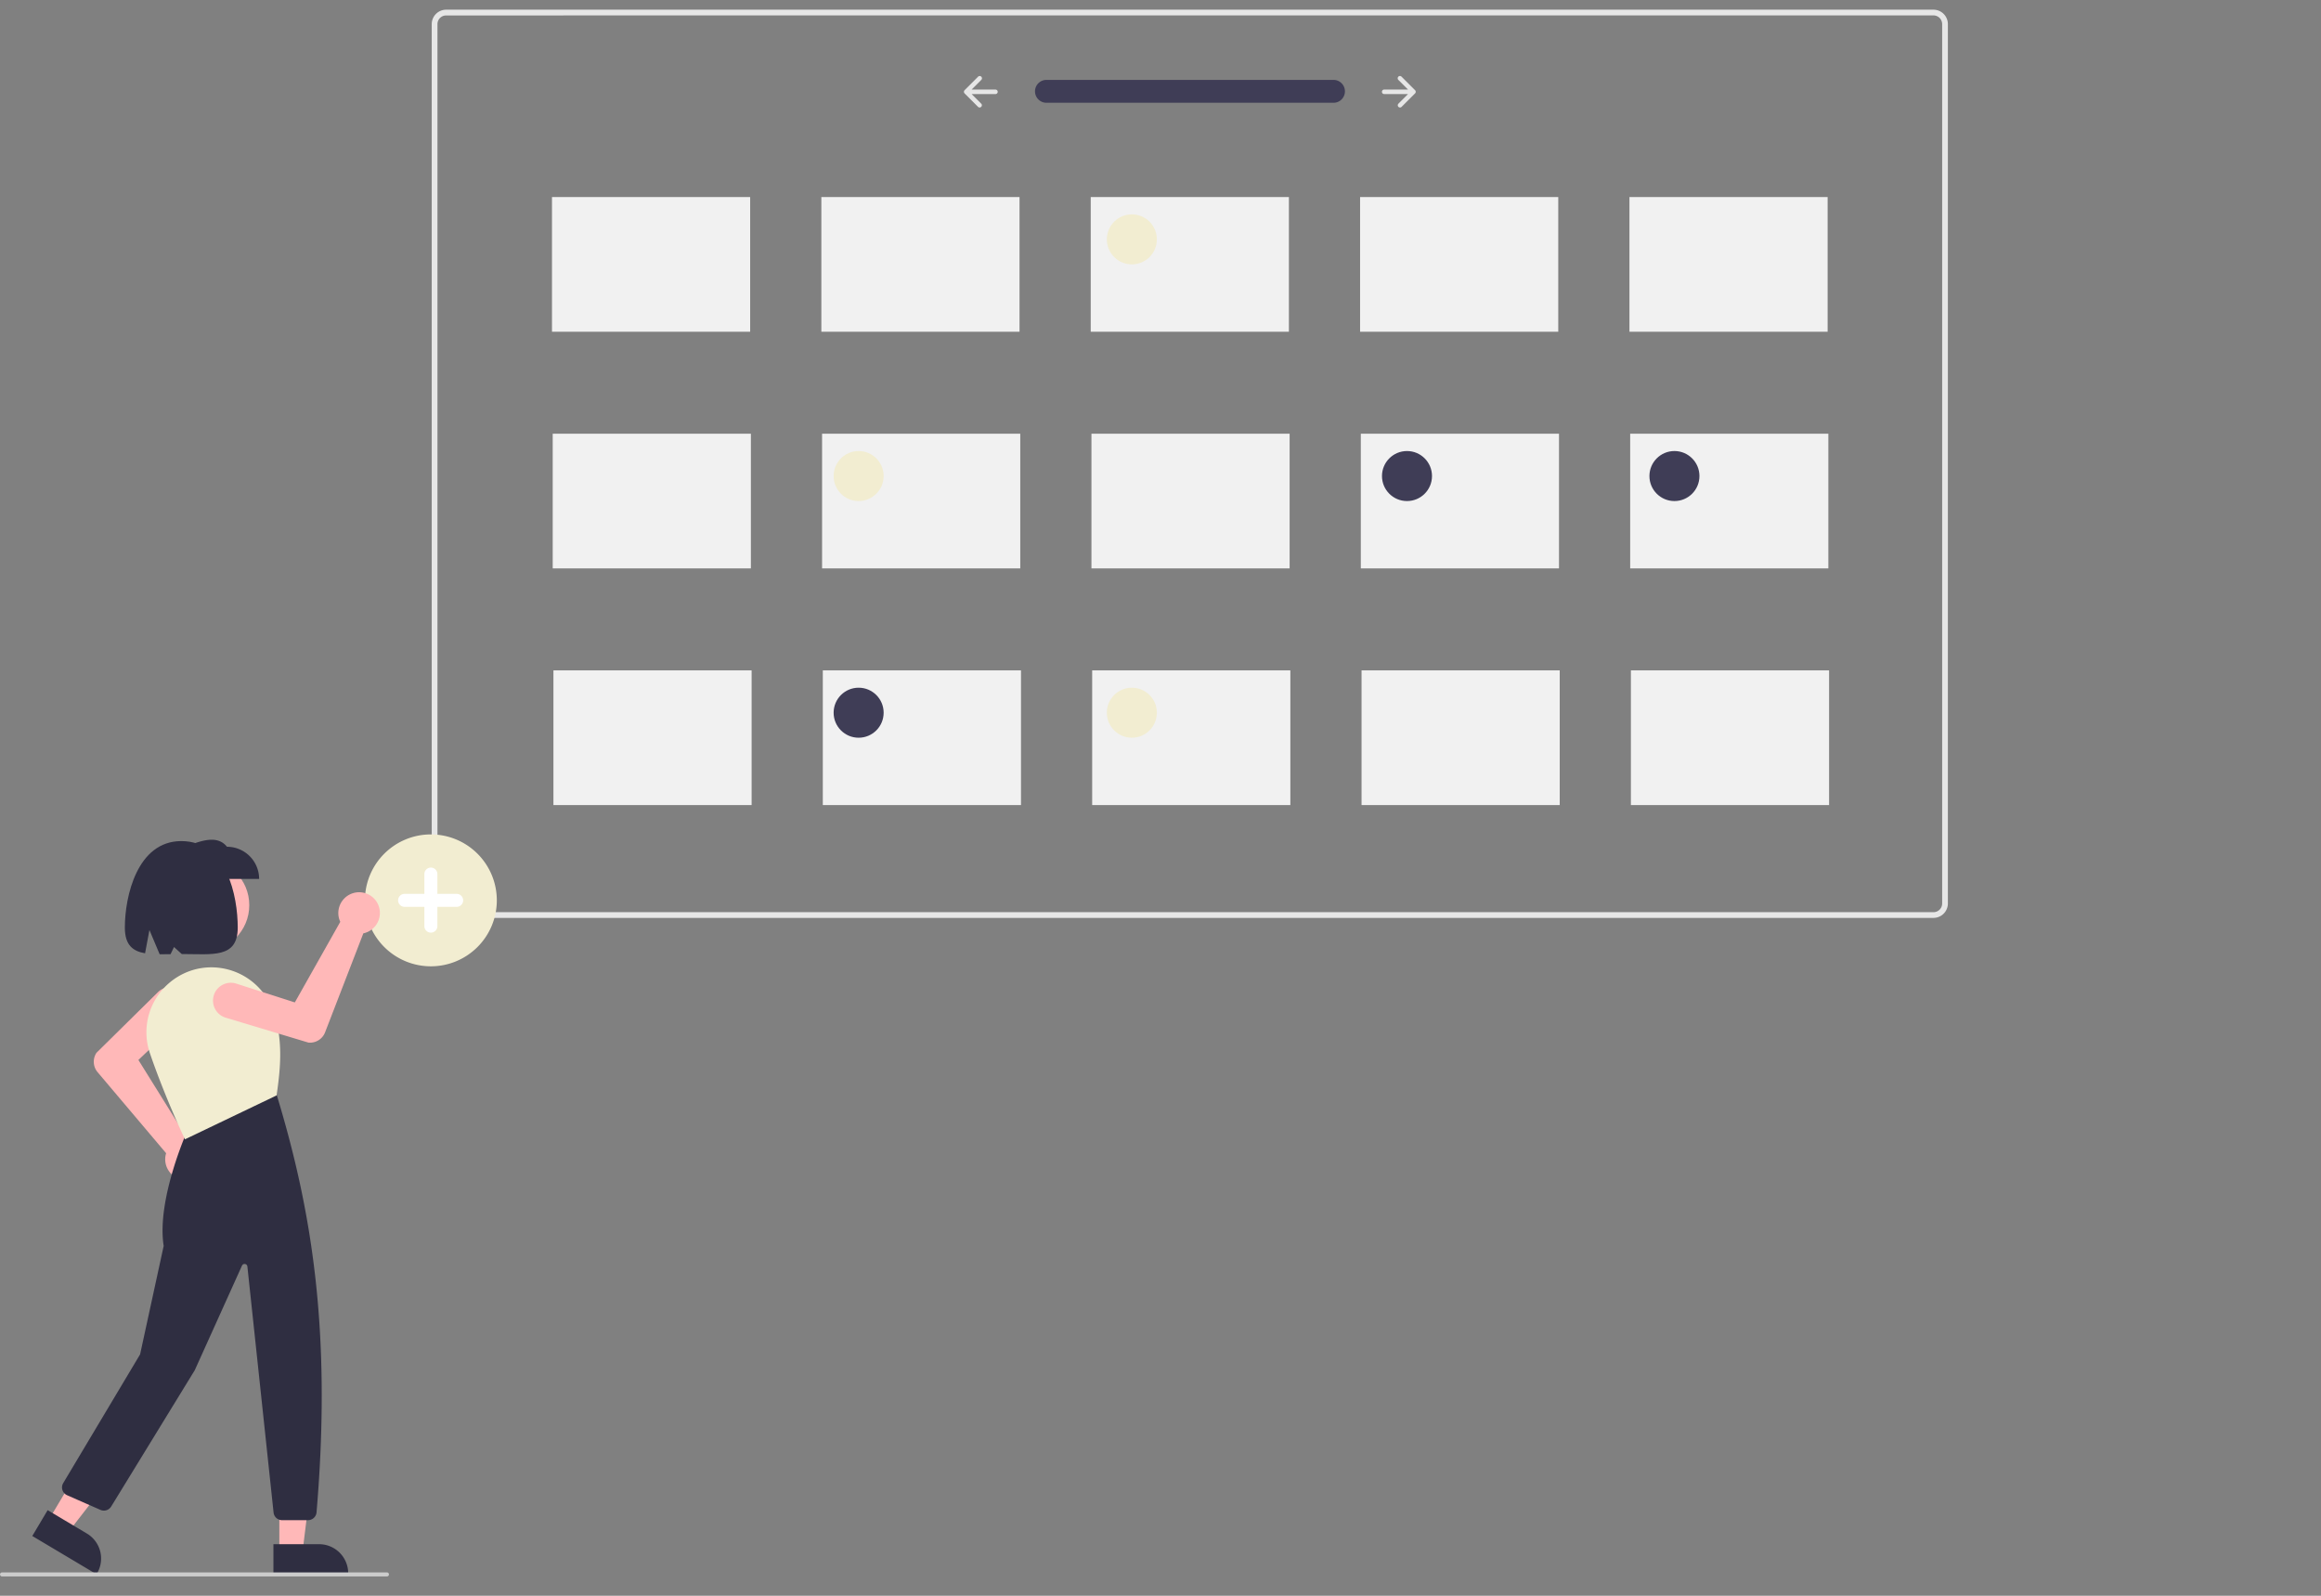 <svg xmlns="http://www.w3.org/2000/svg" xmlns:xlink="http://www.w3.org/1999/xlink" width="240" height="165" viewBox="0 0 240 165">
  <rect x="0" y="0" width="240" height="165" fill="#808080" stroke="none"/>
  <defs>
    <clipPath id="clip-path">
      <rect id="長方形_6500" data-name="長方形 6500" width="240" height="165" transform="translate(860 2946)" fill="#959595"/>
    </clipPath>
  </defs>
  <g id="マスクグループ_10560" data-name="マスクグループ 10560" transform="translate(-860 -2946)" clip-path="url(#clip-path)">
    <g id="undraw_calendar_re_ki49" transform="translate(860 2947)">
      <path id="パス_41602" data-name="パス 41602" d="M484.844,153.2H331.053a1.494,1.494,0,0,1-1.492-1.492V60.784a1.494,1.494,0,0,1,1.492-1.492H484.844a1.494,1.494,0,0,1,1.492,1.492v90.922A1.494,1.494,0,0,1,484.844,153.2ZM331.053,59.888a.9.9,0,0,0-.9.9v90.922a.9.9,0,0,0,.9.9H484.844a.9.9,0,0,0,.9-.9V60.784a.9.9,0,0,0-.9-.9Z" transform="translate(-284.918 -59.291)" fill="#e6e6e6"/>
      <path id="a332a05d-d774-4fd2-8531-ab97682a63e9" d="M631.64,94.317a1.183,1.183,0,1,0,0,2.366H661.3a1.183,1.183,0,0,0,.042-2.366h-29.7Z" transform="translate(-523.433 -87.056)" fill="#3f3d56"/>
      <path id="パス_41603" data-name="パス 41603" d="M805.19,92.468a.233.233,0,0,0,0,.329h0l1,1h-2.464a.233.233,0,0,0,0,.466h2.464l-1,1a.233.233,0,0,0,.329.329h0l1.4-1.4a.233.233,0,0,0,0-.329l-1.4-1.4a.233.233,0,0,0-.329,0Z" transform="translate(-660.596 -85.536)" fill="#e6e6e6"/>
      <path id="パス_41604" data-name="パス 41604" d="M596.8,92.468a.233.233,0,0,1,0,.329h0l-1,1h2.464a.233.233,0,1,1,0,.466H595.8l1,1a.233.233,0,0,1-.329.329h0l-1.4-1.4a.233.233,0,0,1,0-.329l1.4-1.4A.233.233,0,0,1,596.8,92.468Z" transform="translate(-495.33 -85.536)" fill="#e6e6e6"/>
      <path id="パス_41605" data-name="パス 41605" d="M303.06,484.269a6.819,6.819,0,1,1,6.819-6.819,6.819,6.819,0,0,1-6.819,6.819Z" transform="translate(-258.506 -385.354)" fill="#f2edd1"/>
      <path id="パス_41606" data-name="パス 41606" d="M318.963,489.99h-2.018v-2.018a.673.673,0,1,0-1.345,0v2.018h-2.018a.673.673,0,1,0,0,1.345H315.6v2.018a.673.673,0,0,0,1.345,0v-2.018h2.018a.673.673,0,0,0,0-1.345Z" transform="translate(-271.718 -398.567)" fill="#fff"/>
      <rect id="長方形_6654" data-name="長方形 6654" width="20.492" height="13.927" transform="translate(57.078 19.374)" fill="#f1f1f1"/>
      <rect id="長方形_6655" data-name="長方形 6655" width="20.492" height="13.927" transform="translate(84.931 19.374)" fill="#f1f1f1"/>
      <rect id="長方形_6656" data-name="長方形 6656" width="20.492" height="13.927" transform="translate(112.785 19.374)" fill="#f1f1f1"/>
      <rect id="長方形_6657" data-name="長方形 6657" width="20.492" height="13.927" transform="translate(140.638 19.374)" fill="#f1f1f1"/>
      <rect id="長方形_6658" data-name="長方形 6658" width="20.492" height="13.927" transform="translate(168.492 19.374)" fill="#f1f1f1"/>
      <rect id="長方形_6659" data-name="長方形 6659" width="20.492" height="13.927" transform="translate(57.153 43.845)" fill="#f1f1f1"/>
      <rect id="長方形_6660" data-name="長方形 6660" width="20.492" height="13.927" transform="translate(85.006 43.845)" fill="#f1f1f1"/>
      <rect id="長方形_6661" data-name="長方形 6661" width="20.492" height="13.927" transform="translate(112.86 43.845)" fill="#f1f1f1"/>
      <rect id="長方形_6662" data-name="長方形 6662" width="20.492" height="13.927" transform="translate(140.714 43.845)" fill="#f1f1f1"/>
      <rect id="長方形_6663" data-name="長方形 6663" width="20.492" height="13.927" transform="translate(168.567 43.845)" fill="#f1f1f1"/>
      <rect id="長方形_6664" data-name="長方形 6664" width="20.492" height="13.927" transform="translate(57.228 68.316)" fill="#f1f1f1"/>
      <rect id="長方形_6665" data-name="長方形 6665" width="20.492" height="13.927" transform="translate(85.082 68.316)" fill="#f1f1f1"/>
      <rect id="長方形_6666" data-name="長方形 6666" width="20.492" height="13.927" transform="translate(112.935 68.316)" fill="#f1f1f1"/>
      <rect id="長方形_6667" data-name="長方形 6667" width="20.492" height="13.927" transform="translate(140.789 68.316)" fill="#f1f1f1"/>
      <rect id="長方形_6668" data-name="長方形 6668" width="20.492" height="13.927" transform="translate(168.642 68.316)" fill="#f1f1f1"/>
      <circle id="楕円形_1424" data-name="楕円形 1424" cx="2.586" cy="2.586" r="2.586" transform="translate(114.452 21.164)" fill="#f2edd1"/>
      <circle id="楕円形_1425" data-name="楕円形 1425" cx="2.586" cy="2.586" r="2.586" transform="translate(86.2 45.636)" fill="#f2edd1"/>
      <circle id="楕円形_1426" data-name="楕円形 1426" cx="2.586" cy="2.586" r="2.586" transform="translate(114.452 70.107)" fill="#f2edd1"/>
      <circle id="楕円形_1427" data-name="楕円形 1427" cx="2.586" cy="2.586" r="2.586" transform="translate(142.902 45.636)" fill="#3f3d56"/>
      <circle id="楕円形_1428" data-name="楕円形 1428" cx="2.586" cy="2.586" r="2.586" transform="translate(170.557 45.636)" fill="#3f3d56"/>
      <circle id="楕円形_1429" data-name="楕円形 1429" cx="2.586" cy="2.586" r="2.586" transform="translate(86.2 70.107)" fill="#3f3d56"/>
      <circle id="楕円形_1430" data-name="楕円形 1430" cx="4.804" cy="4.804" r="4.804" transform="translate(16.169 87.789)" fill="#ffb8b8"/>
      <path id="パス_41607" data-name="パス 41607" d="M170.536,566.577q-.091,0-.182-.008A2.152,2.152,0,0,1,168.423,564a2.016,2.016,0,0,1,.053-.2l-7.09-8.385a1.671,1.671,0,0,1-.116-1.992l.013-.016,6.382-6.293a1.845,1.845,0,0,1,2.59,2.627l-.024.023-4.622,4.394,5.06,8.122a2.041,2.041,0,0,1,.285.035,2.152,2.152,0,0,1-.417,4.262Z" transform="translate(-151.298 -445.559)" fill="#ffb8b8"/>
      <path id="パス_41608" data-name="パス 41608" d="M139.326,733.754h2.4l1.141-9.249h-3.539Z" transform="translate(-110.442 -574.304)" fill="#ffb8b8"/>
      <path id="パス_41609" data-name="パス 41609" d="M250.6,824.633h4.722a3.009,3.009,0,0,1,3.009,3.009v.1H250.6Z" transform="translate(-222.327 -665.966)" fill="#2f2e41"/>
      <path id="パス_41610" data-name="パス 41610" d="M24.366,722.741l2.06,1.227,5.712-7.363-3.041-1.81Z" transform="translate(-19.315 -566.606)" fill="#ffb8b8"/>
      <path id="パス_41611" data-name="パス 41611" d="M131.907,807.664l4.058,2.416h0a3.009,3.009,0,0,1,1.046,4.125h0l-.05.084-6.643-3.955Z" transform="translate(-126.98 -652.515)" fill="#2f2e41"/>
      <path id="パス_41612" data-name="パス 41612" d="M170.575,644.028H167.89a.879.879,0,0,1-.875-.787L164.307,617.8a.293.293,0,0,0-.559-.09l-4.883,10.813-8.646,14.1a.884.884,0,0,1-1.1.345l-3.454-1.52a.88.88,0,0,1-.4-1.257l7.948-13.308,2.438-11.213c-.767-4.863,2.52-12.092,2.553-12.164l.016-.035,9.053-3.538.045.056c3.57,11.716,5.746,24.325,4.139,43.239A.886.886,0,0,1,170.575,644.028Z" transform="translate(-138.726 -487.845)" fill="#2f2e41"/>
      <path id="パス_41613" data-name="パス 41613" d="M191.236,554.712l-.042-.089c-.02-.042-2.033-4.288-3.585-8.826a6.693,6.693,0,0,1,.464-5.364,6.766,6.766,0,0,1,4.315-3.318h0a6.775,6.775,0,0,1,7.863,4.057c1.231,3.078.839,6.363.469,8.947l-.007.052-.047.022Z" transform="translate(-172.112 -437.907)" fill="#f2edd1"/>
      <path id="パス_41614" data-name="パス 41614" d="M214.316,477.339h-7.628v-3.325c1.674-.665,3.313-1.231,4.3,0a3.325,3.325,0,0,1,3.325,3.325Z" transform="translate(-187.518 -387.46)" fill="#2f2e41"/>
      <path id="パス_41615" data-name="パス 41615" d="M182.334,473.96c-4.56,0-5.837,5.716-5.837,8.941,0,1.8.813,2.442,2.091,2.659l.451-2.407,1.057,2.511c.359,0,.736-.005,1.127-.012l.358-.738.8.725c3.2,0,5.788.471,5.788-2.737C188.171,479.676,187.051,473.96,182.334,473.96Z" transform="translate(-163.587 -387.993)" fill="#2f2e41"/>
      <path id="パス_41616" data-name="パス 41616" d="M237.355,500.547q.043.08.08.164a2.152,2.152,0,0,1-1.325,2.925,2.03,2.03,0,0,1-.2.052l-3.96,10.242a1.671,1.671,0,0,1-1.692,1.057l-.02,0-8.582-2.584a1.845,1.845,0,0,1,1.064-3.533l.032.01,6.072,1.95,4.7-8.334a2.046,2.046,0,0,1-.106-.267,2.152,2.152,0,0,1,3.94-1.677Z" transform="translate(-198.338 -408.182)" fill="#ffb8b8"/>
      <path id="パス_41617" data-name="パス 41617" d="M154.234,839.123h-39.8a.207.207,0,0,1,0-.415h39.8a.207.207,0,0,1,0,.415Z" transform="translate(-114.222 -677.123)" fill="#ccc"/>
    </g>
  </g>
</svg>
